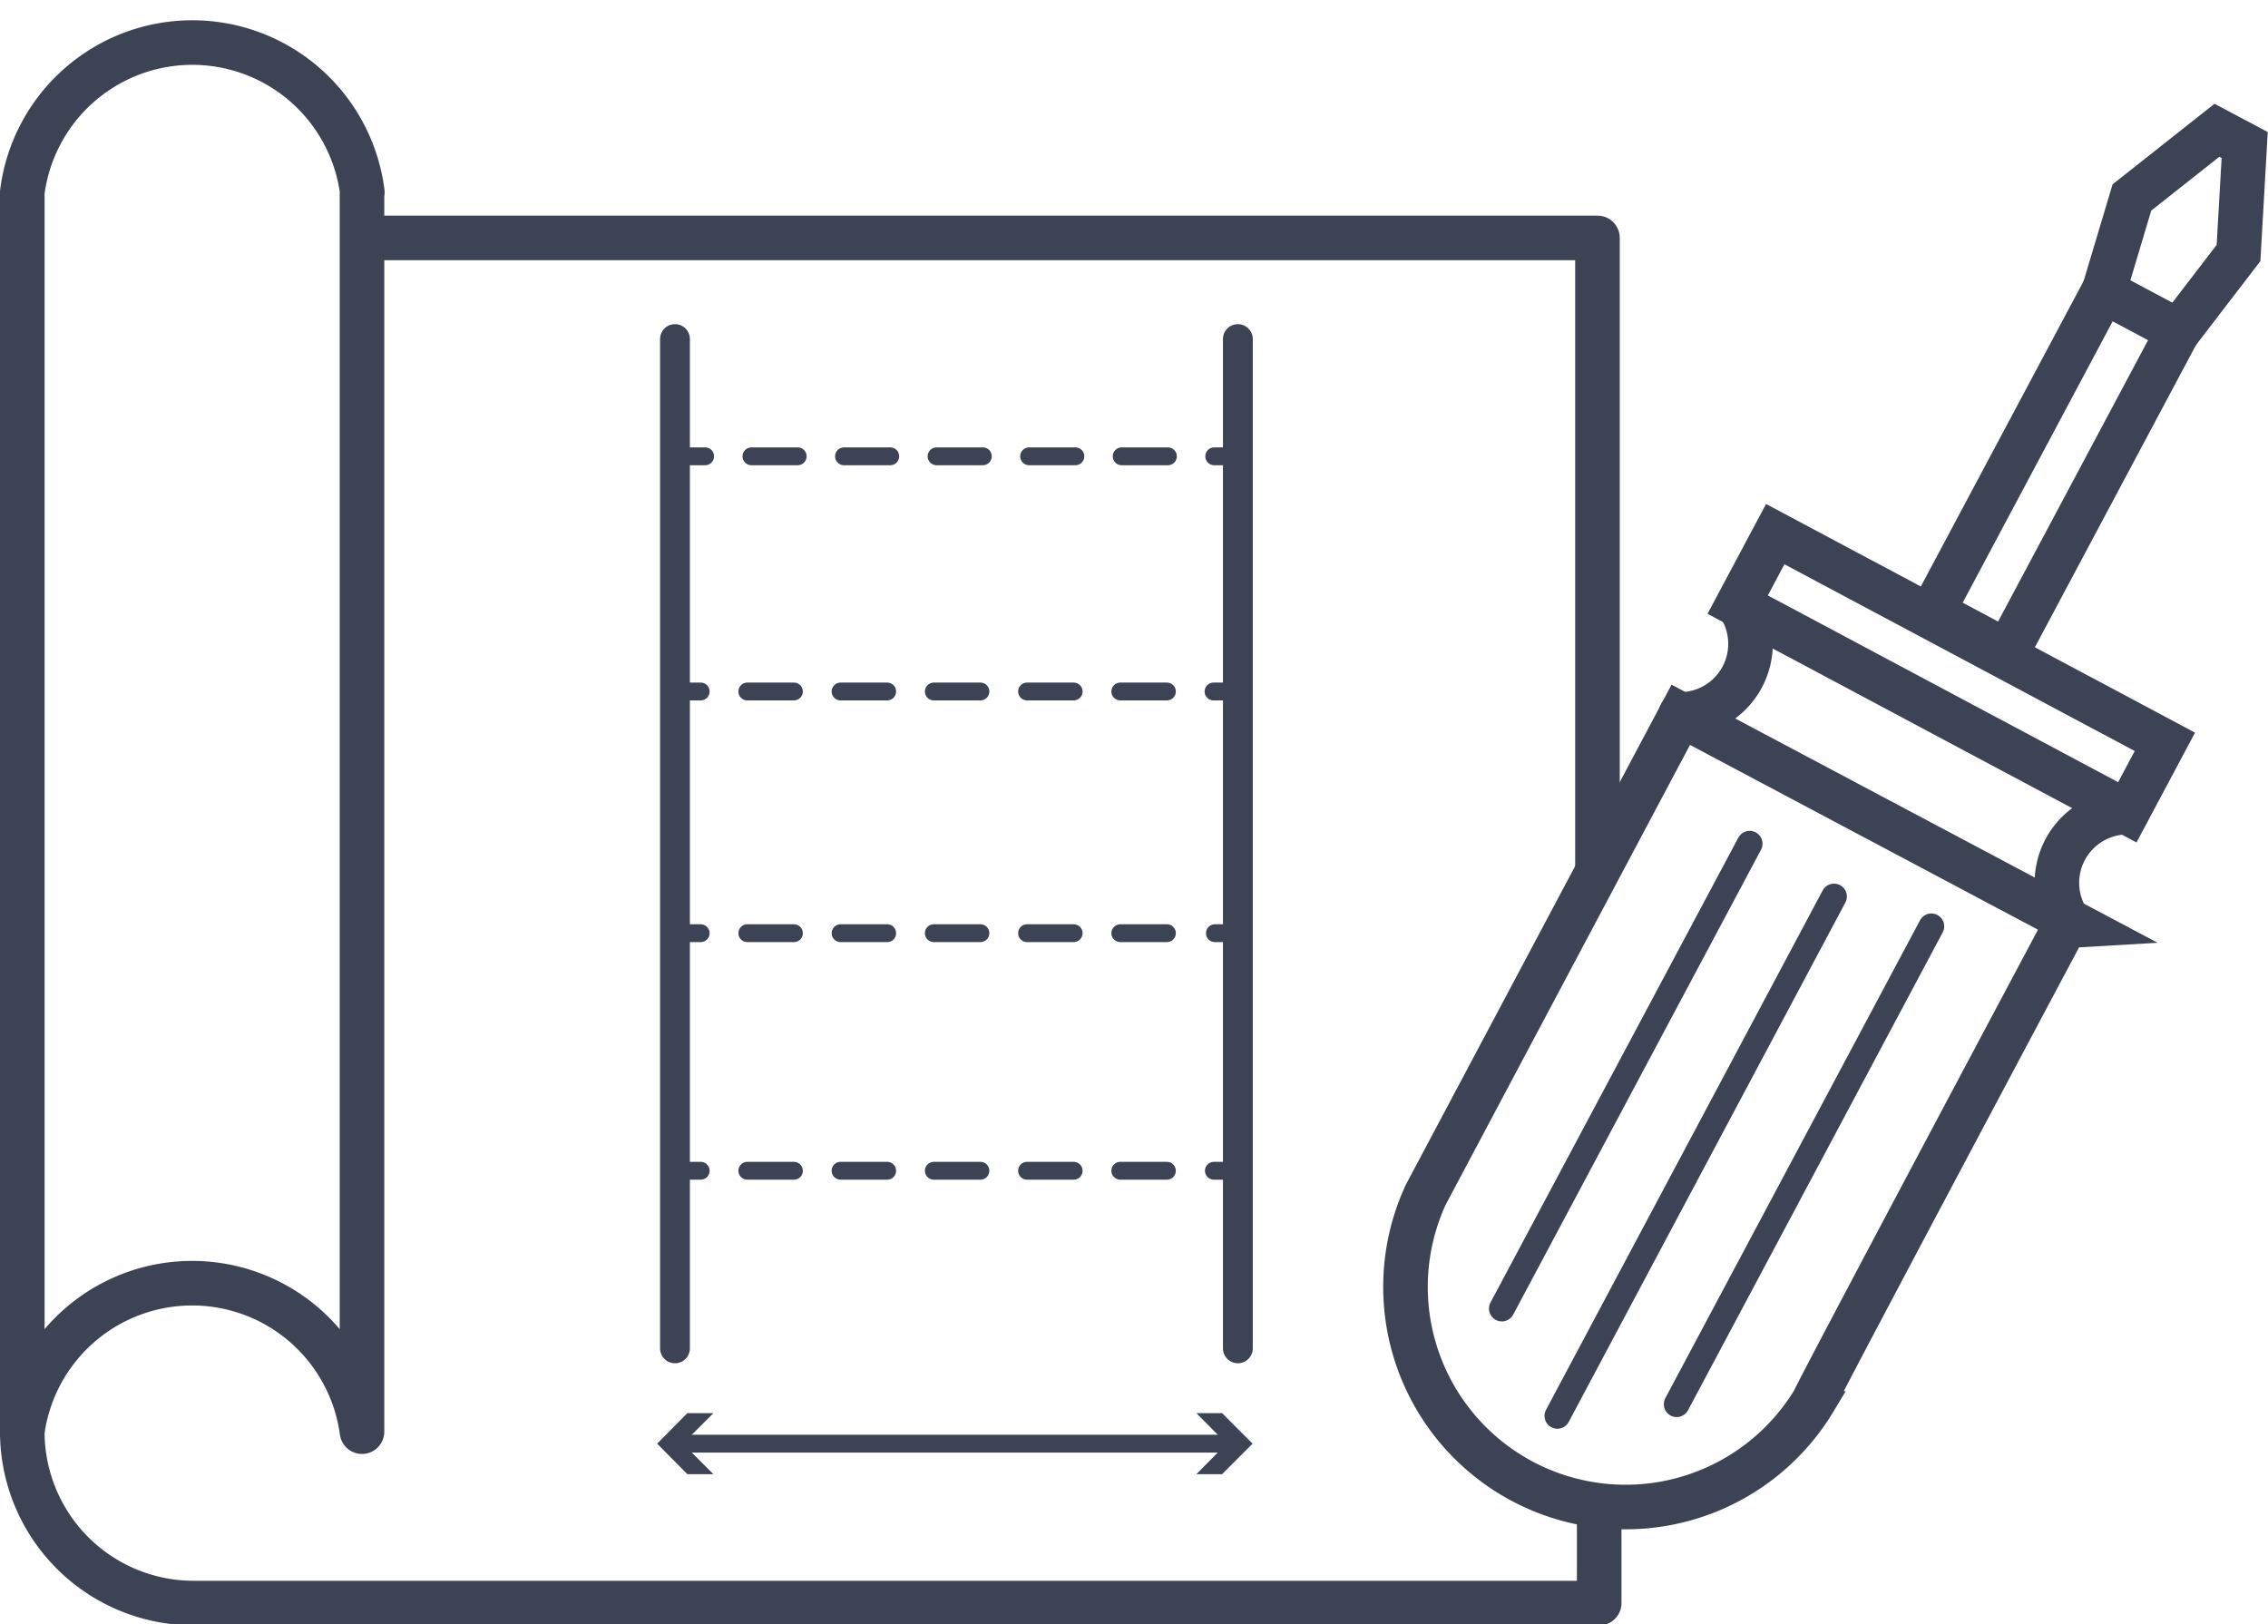 <svg id="instrucciones_2" data-name="instrucciones 2" xmlns="http://www.w3.org/2000/svg" viewBox="0 0 66.16 47.37"><defs><style>.cls-1,.cls-10,.cls-11,.cls-2,.cls-3,.cls-4,.cls-5,.cls-7,.cls-8,.cls-9{fill:none;stroke:#3c4354;stroke-linecap:round;}.cls-1,.cls-10,.cls-11,.cls-7,.cls-8,.cls-9{stroke-linejoin:round;}.cls-1,.cls-2{stroke-width:1.3px;}.cls-2,.cls-3,.cls-4,.cls-5{stroke-miterlimit:10;}.cls-3{stroke-width:0.75px;}.cls-4{stroke-width:0.87px;}.cls-10,.cls-11,.cls-5,.cls-7,.cls-8,.cls-9{stroke-width:0.52px;}.cls-6{fill:#3c4354;}.cls-8{stroke-dasharray:1.35 1.35;}.cls-9{stroke-dasharray:1.36 1.36;}.cls-10{stroke-dasharray:1.36 1.36;}.cls-11{stroke-dasharray:1.36 1.36;}</style></defs><title>instrucciones-montaje-ico</title><polyline class="cls-1" points="46.6 25.25 46.6 6.94 10.62 6.94"/><path class="cls-1" d="M9.93,46.44a5,5,0,0,0,5,5h41V49" transform="translate(-9.28 -4.68)"/><path class="cls-1" d="M19.85,10.29a5,5,0,0,0-9.92,0h0V46.44h0a5,5,0,0,1,9.91,0h0V10.29h0Z" transform="translate(-9.28 -4.68)"/><path class="cls-2" d="M62.2,45.53a6.42,6.42,0,0,1-11.33-6l7.44-14,11.3,6S62.16,45.51,62.2,45.53Z" transform="translate(-9.28 -4.68)"/><rect class="cls-2" x="59.76" y="23.15" width="12.88" height="2.33" transform="translate(9.94 -32.96) rotate(28.06)"/><path class="cls-2" d="M58.31,25.52A2.06,2.06,0,0,0,60,22.32" transform="translate(-9.28 -4.68)"/><path class="cls-2" d="M69.6,31.53a2.06,2.06,0,0,1,1.73-3.16" transform="translate(-9.28 -4.68)"/><rect class="cls-2" x="68" y="13.13" width="2.47" height="10.6" transform="translate(7.53 -35.08) rotate(28.06)"/><polyline class="cls-2" points="61.37 8.5 62.19 5.76 64.67 3.8 65.48 4.23 65.3 7.38 63.55 9.66"/><line class="cls-3" x1="51.04" y1="24.61" x2="43.81" y2="38.17"/><line class="cls-3" x1="53.5" y1="26.15" x2="45.43" y2="41.3"/><line class="cls-3" x1="56.34" y1="27.02" x2="48.91" y2="40.96"/><line class="cls-4" x1="19.69" y1="9.89" x2="19.69" y2="39.33"/><line class="cls-4" x1="36.11" y1="9.89" x2="36.11" y2="39.33"/><line class="cls-5" x1="19.77" y1="42.11" x2="35.94" y2="42.11"/><polygon class="cls-6" points="20.81 43 19.92 42.11 20.81 41.22 20.05 41.22 19.17 42.11 20.05 43 20.81 43"/><polygon class="cls-6" points="34.9 43 35.78 42.11 34.9 41.22 35.65 41.22 36.54 42.11 35.65 43 34.9 43"/><line class="cls-7" x1="19.87" y1="13.31" x2="20.57" y2="13.31"/><line class="cls-8" x1="21.92" y1="13.31" x2="34.75" y2="13.31"/><line class="cls-7" x1="35.42" y1="13.31" x2="36.12" y2="13.31"/><line class="cls-7" x1="19.74" y1="20.17" x2="20.44" y2="20.17"/><line class="cls-9" x1="21.8" y1="20.17" x2="34.72" y2="20.17"/><line class="cls-7" x1="35.4" y1="20.17" x2="36.1" y2="20.17"/><line class="cls-7" x1="19.74" y1="34.15" x2="20.44" y2="34.15"/><line class="cls-10" x1="21.8" y1="34.15" x2="34.73" y2="34.15"/><line class="cls-7" x1="35.41" y1="34.15" x2="36.11" y2="34.15"/><line class="cls-7" x1="19.74" y1="27.22" x2="20.44" y2="27.22"/><line class="cls-11" x1="21.8" y1="27.22" x2="34.76" y2="27.22"/><line class="cls-7" x1="35.44" y1="27.22" x2="36.14" y2="27.22"/></svg>
